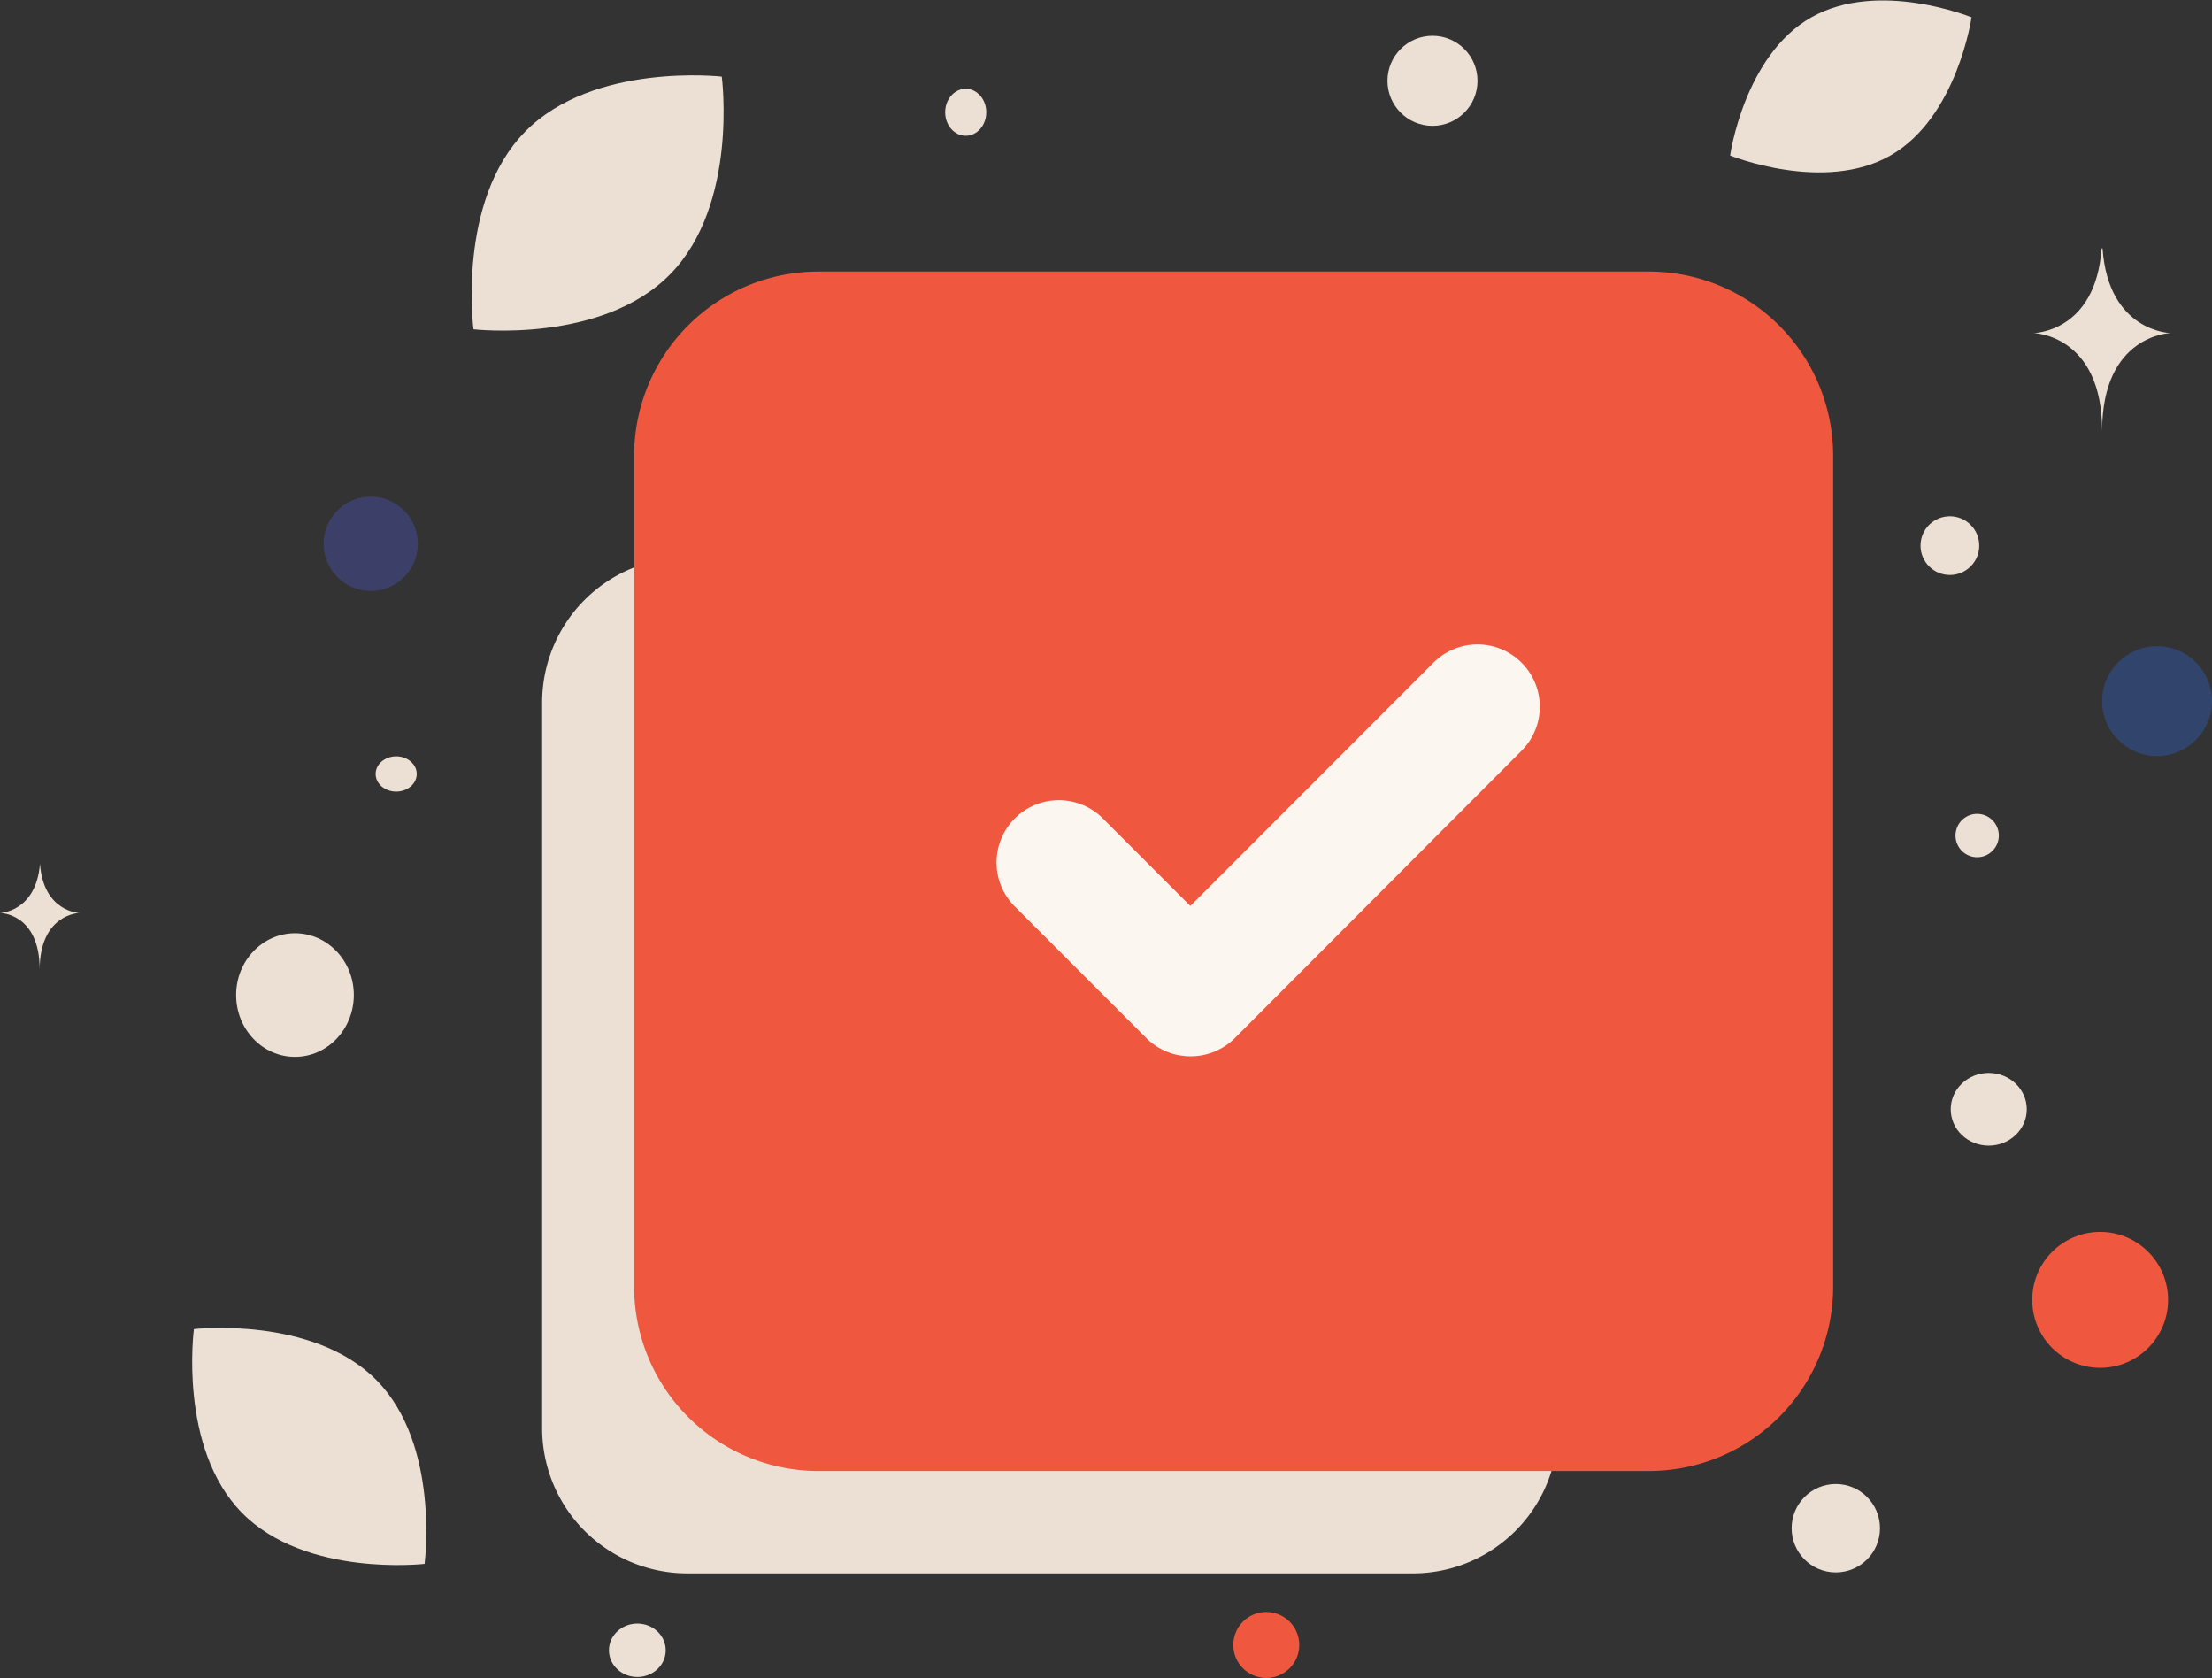 <svg xmlns="http://www.w3.org/2000/svg" viewBox="0 0 158.23 120"><rect x="0" y="0" width="158.23" height="120" fill="#333333" stroke="none"/><defs><style>.cls-1,.cls-5{fill:#ece0d4;}.cls-2,.cls-6{fill:#ef583e;}.cls-3{fill:#31446c;}.cls-4{fill:#3c4068;}.cls-5,.cls-6{fill-rule:evenodd;}.cls-7{fill:#fcf6f0;}</style></defs><g id="Layer_2" data-name="Layer 2"><g id="Layer_1-2" data-name="Layer 1"><path class="cls-1" d="M17.3,108.18c4.55,4.64,13.07,3.66,13.07,3.66s1.13-8.5-3.43-13.13-13.07-3.66-13.07-3.66-1.13,8.49,3.43,13.13Z"/><path class="cls-1" d="M135.23,11.12c-4.77,2.72-11.47,0-11.47,0s1-7.16,5.81-9.88,11.46,0,11.46,0S140,8.4,135.23,11.12Z"/><path class="cls-1" d="M47.94,19.61c-4.9,5-14.07,3.94-14.07,3.94s-1.21-9.14,3.69-14.13S51.63,5.48,51.63,5.48s1.21,9.14-3.69,14.13Z"/><ellipse class="cls-1" cx="21.1" cy="71.16" rx="4.21" ry="4.42"/><circle class="cls-2" cx="90.58" cy="117.64" r="2.36"/><circle class="cls-2" cx="150.23" cy="92.96" r="4.86"/><circle class="cls-3" cx="154.3" cy="50.14" r="3.93"/><circle class="cls-4" cx="26.52" cy="38.89" r="3.37"/><ellipse class="cls-1" cx="45.59" cy="118.02" rx="2.03" ry="1.91"/><ellipse class="cls-1" cx="142.26" cy="79.33" rx="2.72" ry="2.6"/><circle class="cls-1" cx="131.32" cy="109.29" r="3.16"/><ellipse class="cls-1" cx="69.08" cy="8.03" rx="1.47" ry="1.68"/><circle class="cls-1" cx="141.44" cy="59.75" r="1.55" transform="translate(47.11 180.91) rotate(-75)"/><circle class="cls-1" cx="139.48" cy="39.02" r="2.1"/><ellipse class="cls-1" cx="28.34" cy="55.35" rx="1.47" ry="1.26"/><circle class="cls-1" cx="102.47" cy="5.78" r="3.22"/><path class="cls-1" d="M2.86,61.77h0C2.58,65.23,0,65.29,0,65.29s2.84,0,2.84,4.06c0-4,2.84-4.06,2.84-4.06s-2.57-.06-2.82-3.52Zm147.54-44h-.07c-.42,6-4.86,6.05-4.86,6.05s4.9.1,4.9,7c0-6.89,4.89-7,4.89-7s-4.44-.09-4.86-6.05Z"/><path class="cls-5" d="M111.44,86.57v15.57a10.37,10.37,0,0,1-10.38,10.38H49.16a10.38,10.38,0,0,1-10.38-10.38V50.24A10.38,10.38,0,0,1,49.16,39.86H64.73Z"/><path class="cls-6" d="M58.55,19.42h59.39a13.18,13.18,0,0,1,13.19,13.19V92a13.19,13.19,0,0,1-13.19,13.2H58.55A13.19,13.19,0,0,1,45.36,92V32.61A13.18,13.18,0,0,1,58.55,19.42Z"/><path class="cls-7" d="M85.18,75.54A4.47,4.47,0,0,1,82,74.24l-9.41-9.41a4.45,4.45,0,0,1,6.3-6.3l6.26,6.26,17.39-17.4a4.45,4.45,0,1,1,6.3,6.3L88.33,74.24A4.48,4.48,0,0,1,85.18,75.54Z"/></g></g></svg>
